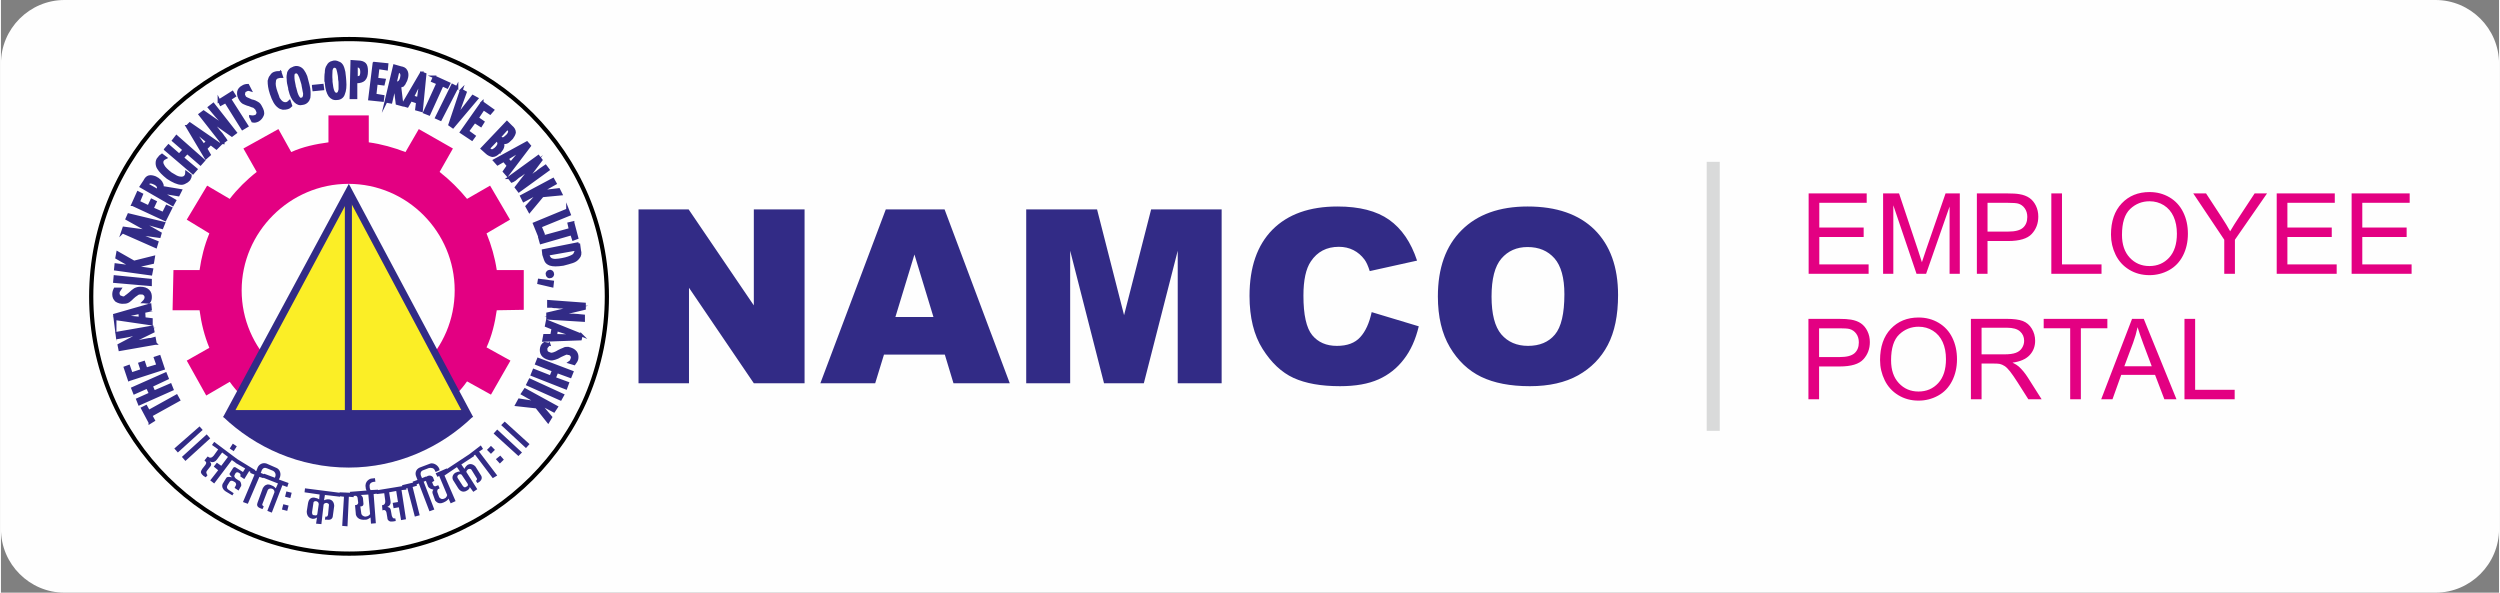 <?xml version="1.0" encoding="UTF-8"?>
<!DOCTYPE svg PUBLIC "-//W3C//DTD SVG 1.0//EN" "http://www.w3.org/TR/2001/REC-SVG-20010904/DTD/svg10.dtd">
<!-- Creator: CorelDRAW 2020 (64-Bit) -->
<svg xmlns="http://www.w3.org/2000/svg" xml:space="preserve" width="1392px" height="330px" version="1.0" style="shape-rendering:geometricPrecision; text-rendering:geometricPrecision; image-rendering:optimizeQuality; fill-rule:evenodd; clip-rule:evenodd"
viewBox="0 0 1407.84 334.01"
 xmlns:xlink="http://www.w3.org/1999/xlink"
 xmlns:xodm="http://www.corel.com/coreldraw/odm/2003">
 <rect x="0" y="0" width="1407.84" height="334.01" fill="#808080" stroke="none"/>
 <defs>
  <style type="text/css">
   <![CDATA[
    .str1 {stroke:#322B86;stroke-width:1.61;stroke-miterlimit:22.926}
    .str0 {stroke:black;stroke-width:4.75;stroke-linecap:round;stroke-linejoin:round;stroke-miterlimit:22.926}
    .fil2 {fill:none;fill-rule:nonzero}
    .fil0 {fill:#FEFEFE}
    .fil8 {fill:#D9DADA}
    .fil5 {fill:#322B86}
    .fil4 {fill:#E30082}
    .fil6 {fill:#FBEE26}
    .fil3 {fill:#FEFEFE}
    .fil7 {fill:#322B86;fill-rule:nonzero}
    .fil9 {fill:#E30082;fill-rule:nonzero}
    .fil1 {fill:#FEFEFE;fill-rule:nonzero}
   ]]>
  </style>
 </defs>
 <g id="Layer_x0020_1">
  <path class="fil0" d="M35.83 0l1336.18 0c19.71,0 35.83,16.13 35.83,35.83l0 262.35c0,19.7 -16.12,35.83 -35.83,35.83l-1336.18 0c-19.7,0 -35.83,-16.13 -35.83,-35.83l0 -262.35c0,-19.7 16.13,-35.83 35.83,-35.83z"/>
  <g id="_1732256312656">
   <g>
    <path class="fil1" d="M196.3 20.46l0 5.48 -7.25 0.25 -7.22 0.49 -7.25 1 -6.73 1.25 -7 1.49 -6.72 1.99 -6.5 2.24 -6.48 2.49 -6.25 2.74 -5.98 3.23 -6.01 3.24 -5.72 3.73 -5.51 3.99 -5.48 4.23 -4.98 4.23 -5.01 4.73 -4.73 4.98 -4.26 4.98 -4.23 5.48 -3.99 5.48 -3.76 5.72 -3.24 5.98 -3.23 5.98 -2.74 6.22 -2.52 6.47 -2.24 6.48 -1.99 6.72 -1.5 7 -1.24 6.72 -1 7.22 -0.5 7.22 -0.24 7.22 -5.51 0 0.25 -7.47 0.49 -7.47 1.03 -7.46 1.25 -7.22 1.74 -6.98 1.99 -6.97 2.24 -7 2.49 -6.47 3.02 -6.48 3.23 -6.47 3.49 -5.97 3.98 -5.98 4.02 -5.73 4.48 -5.72 4.48 -5.23 5.01 -4.98 4.98 -4.98 5.26 -4.48 5.72 -4.48 5.73 -3.99 6.01 -3.98 5.97 -3.48 6.51 -3.24 6.47 -2.99 6.51 -2.49 7 -2.24 6.97 -1.99 7 -1.74 7.22 -1.25 7.5 -0.99 7.47 -0.5 7.5 -0.25 0 0zm-147.01 146.67l5.51 0 0.25 7.22 0.49 7.22 1 6.97 1.24 6.97 1.5 6.72 1.99 6.73 2.24 6.72 2.52 6.22 2.74 6.23 3.23 6.22 3.24 5.98 3.77 5.47 3.98 5.73 4.23 5.23 4.26 5.26 4.74 4.73 5.01 4.73 4.98 4.48 5.47 4.24 5.51 3.73 5.73 3.73 6 3.49 5.98 2.99 6.26 2.98 6.47 2.49 6.5 2.24 6.73 1.75 7 1.74 6.72 1.24 7.25 0.75 7.22 0.75 7.25 0 0 5.47 -7.5 0 -7.47 -0.74 -7.5 -0.75 -7.22 -1.49 -7 -1.5 -6.97 -1.99 -7 -2.24 -6.51 -2.74 -6.47 -2.99 -6.5 -3.23 -5.98 -3.49 -6.01 -3.73 -5.72 -4.23 -5.73 -4.24 -5.26 -4.48 -4.98 -4.98 -5.01 -4.98 -4.48 -5.47 -4.48 -5.48 -4.02 -5.76 -3.98 -5.97 -3.49 -6.23 -3.23 -6.22 -3.02 -6.48 -2.49 -6.72 -2.24 -6.72 -1.99 -6.97 -1.74 -7.22 -1.25 -7.22 -1.02 -7.22 -0.5 -7.47 -0.25 -7.47zm147.01 146.42l0 -5.48 7.25 0 7.22 -0.74 7 -0.75 6.97 -1.25 6.76 -1.74 6.72 -1.74 6.75 -2.24 6.23 -2.49 6.25 -2.99 6.23 -2.99 6 -3.48 5.48 -3.73 5.76 -3.74 5.23 -4.23 5.23 -4.48 4.76 -4.73 4.73 -4.73 4.51 -5.26 4.23 -5.23 3.74 -5.73 3.76 -5.48 3.49 -5.97 2.98 -6.23 2.99 -6.22 2.49 -6.23 2.27 -6.72 1.74 -6.72 1.75 -6.72 1.24 -6.97 0.75 -6.97 0.75 -7.22 0 -7.22 5.5 0 0 7.47 -0.74 7.46 -0.78 7.22 -1.49 7.22 -1.5 7.22 -1.99 6.98 -2.24 6.72 -2.74 6.72 -3.02 6.47 -3.23 6.23 -3.49 6.22 -3.73 5.98 -4.02 5.75 -4.48 5.48 -4.48 5.48 -5.01 4.98 -4.98 4.98 -5.51 4.48 -5.47 4.23 -5.76 4.24 -5.98 3.73 -6.22 3.49 -6.26 3.23 -6.5 2.99 -6.72 2.74 -6.76 2.24 -6.97 1.99 -7.25 1.49 -7.22 1.5 -7.25 0.74 -7.47 0.75 -7.5 0zm146.76 -146.42l-5.51 0 0 -7.22 -0.74 -7.22 -0.75 -7.22 -1.24 -6.72 -1.75 -7 -1.74 -6.73 -2.27 -6.47 -2.49 -6.47 -2.99 -6.23 -2.98 -5.97 -3.49 -5.98 -3.76 -5.72 -3.74 -5.48 -4.23 -5.48 -4.51 -4.98 -4.73 -4.98 -4.76 -4.73 -5.23 -4.23 -5.23 -4.24 -5.76 -3.98 -5.48 -3.73 -6 -3.24 -6.23 -3.23 -6.25 -2.74 -6.23 -2.49 -6.75 -2.24 -6.72 -1.99 -6.76 -1.5 -6.97 -1.24 -7 -1 -7.22 -0.49 -7.25 -0.25 0 -5.48 7.5 0.25 7.47 0.5 7.25 0.99 7.22 1.25 7.25 1.74 6.97 1.99 6.75 2.24 6.73 2.49 6.5 2.99 6.26 3.23 6.22 3.49 5.98 3.98 5.75 3.98 5.48 4.48 5.51 4.49 4.98 4.98 5.01 4.98 4.48 5.22 4.48 5.73 4.02 5.73 3.73 5.97 3.49 5.98 3.23 6.47 3.02 6.47 2.74 6.48 2.24 7 1.99 6.97 1.49 6.97 1.5 7.22 0.78 7.47 0.74 7.47 0 7.47 0 0z"/>
    <path class="fil2 str0" d="M196.3 23.2c79.6,0 143.99,64.48 143.99,143.93 0,79.42 -64.39,143.68 -143.99,143.68 -79.6,0 -144.24,-64.26 -144.24,-143.68 0,-79.45 64.64,-143.93 144.24,-143.93z"/>
    <path id="_1" class="fil3" d="M196.3 23.2c79.6,0 143.99,64.48 143.99,143.93 0,79.42 -64.39,143.68 -143.99,143.68 -79.6,0 -144.24,-64.26 -144.24,-143.68 0,-79.45 64.64,-143.93 144.24,-143.93z"/>
    <path class="fil4" d="M195.8 103.61c33.21,0 59.91,27.17 59.91,60.03 0,33.12 -26.7,59.75 -59.91,59.75 -32.95,0 -60.15,-26.63 -60.15,-59.75 0,-32.86 27.2,-60.03 60.15,-60.03zm59.41 139.7l-19.48 11.2 -7.75 -12.69c-6.22,2.49 -13.47,4.48 -20.69,5.47l0 14.97 -22.72 0 0 -14.97c-7.25,-0.99 -14.47,-2.98 -20.98,-5.47l-7.47 12.97 -19.48 -11.48 7.25 -12.7c-5.5,-4.48 -10.73,-9.46 -14.96,-15.43l-13.23 7.72 -10.99 -19.67 12.73 -7.22c-2.77,-6.72 -4.51,-13.7 -5.51,-21.16l-15.21 0 0.49 -22.66 14.72 0c1,-6.97 2.74,-13.94 5.51,-20.66l-12.73 -7.75 11.49 -19.17 12.73 7.47c4.23,-5.48 9.46,-10.71 15.21,-15.19l-7.5 -13.2 19.73 -10.95 7.22 12.95c6.51,-2.99 13.73,-4.49 20.98,-5.48l0 -15.19 22.72 0 0 15.19c7.22,0.99 14.22,2.99 20.69,5.48l7.5 -12.95 19.23 10.95 -7.5 13.2c5.73,4.48 10.99,9.71 15.47,15.19l12.98 -7.47 11.23 19.17 -13.23 7.75c2.74,6.72 4.73,13.69 5.76,20.66l15.22 0 0 22.41 -15.22 0.25c-1.03,7.22 -2.77,14.44 -5.76,20.91l13.48 7.47 -10.98 19.17 -13.48 -7.47c-4.23,5.97 -9.49,11.2 -15.47,15.43l8 12.95 0 0z"/>
    <path class="fil5" d="M266.16 235.1l-141 0 70.89 -131.49 70.11 131.49z"/>
    <path class="fil6" d="M132.16 231.11l63.89 -119.03 63.39 119.03 -127.28 0z"/>
    <path class="fil5" d="M193.81 110.09l3.98 0 0 127.25 -3.98 0 0 -127.25z"/>
    <path class="fil5" d="M265.92 234.85c-17.96,17.42 -42.92,28.66 -69.87,28.66 -27.7,0 -52.65,-11.24 -70.89,-28.66l140.76 0z"/>
    <path class="fil5" d="M293.64 255.01l-13.97 -12.94 -2.02 2.24 13.97 12.69 2.02 -1.99zm4.24 -4.73l-13.98 -12.69 -1.99 1.99 13.97 12.94 2 -2.24zm-14.48 8.75l-1.99 -2.27 -2.49 1.99 2.24 2.49 2.24 -2.21zm-5.01 -5.51l-2.24 -2.24 -2.24 2.24 2.24 2.24 2.24 -2.24zm-15.46 18.95c0.5,0.75 0.25,1.49 -0.5,1.74 -1,0.75 -1.49,0.5 -2.24,-0.5l-2.74 -4.23c-0.5,-0.74 -0.25,-1.49 0.5,-1.99 0.75,-0.5 1.74,-0.25 1.99,0.5l2.99 4.48zm-55.89 6.22l0.99 10.96c-0.25,0.5 -0.75,1.24 -2.49,1.49 -1.49,0 -2.49,-0.99 -2.49,-1.99l-0.53 -3.73c1.28,0 1.78,-0.5 1.78,-1.5l-0.25 -2.73c0,-1.5 -1.28,-2.24 -1.28,-2.24l4.27 -0.25 0 -0.01zm-28.7 10.71c0,1 -0.74,1.24 -1.52,1 -1.25,0 -1.49,-0.5 -1.49,-1.75l0.74 -4.98c0,-0.99 0.5,-1.24 1.53,-1.24 0.99,0.25 1.49,0.75 1.49,1.74l-0.75 5.23zm12.73 -9.46l0 -0.25 2.24 0.25 -0.99 16.43 2.98 0.25 0.75 -16.68 2.74 0.25 0 -0.75 0.75 0c0.99,-0.25 1.49,0.75 1.49,1.5l0.25 1.99c0.25,0.99 -0.5,1.74 -1.5,1.74l-0.24 0 0.49 5.48c0.25,0.74 1.25,3.23 5.51,2.74 1.25,0 2.24,-1 2.74,-1.25l0.25 3.48 2.74 -0.24 -1.25 -16.43 1.74 -0.25 0 0.25 4.24 -0.5 0.53 3.98c0.25,1.49 -0.25,2.49 -1.28,2.74l-0.5 0 0.25 2.99 0.78 -0.25c0.5,0 1.24,0.25 1.49,1.49l0.5 2.99c0,0.74 0.25,1.24 1,1.74 0.74,0.5 1.49,0.25 2.24,0.25l1.49 -0.25 -0.25 -1.49 -0.99 0c-0.75,-0.5 -0.75,-1 -1,-1.5l-0.5 -2.74c-0.25,-2.24 -1.74,-1.99 -1.99,-2.24 0.5,-0.25 2.24,-0.99 1.74,-3.48l-0.74 -4.73 3.98 -0.75 0.99 6.23 -2.98 0.49 0.5 2.99 2.98 -0.5 1.25 7.22 2.77 -0.5 -2.52 -16.43 2.74 -0.25 0 -0.74 0.52 -0.25 4.24 16.18 2.74 -0.75 -3.99 -15.93 2.49 -0.75 -0.25 -0.74 1.25 -0.5 6 15.68 2.74 -0.99 -6.01 -15.69 1.25 -0.49 1.24 3.23c0.78,1.25 2.03,1.5 3.02,1.74 -0.74,1 -0.74,1.5 -0.25,2.74l1.25 3.49c0.25,0 1.49,2.49 4.73,0.99 2.74,-1.24 2.74,-2.24 2.74,-2.24l1.24 2.74 2.77 -1.24 -6.25 -14.44 7 -4.73 1.74 2.49c-0.99,0 -1.74,0.24 -2.74,0.74 -2.02,1.5 -1.74,3.49 -0.74,4.73l2.49 3.99c0.49,0.74 2.24,2.98 4.97,1.24 0.75,-0.5 1.5,-1 1.5,-1.99l2.02 2.74 2.24 -1.5 -6.01 -9.46c-0.49,-0.49 0.25,-1.24 0.75,-1.74 0.5,-0.25 1.5,-0.5 1.99,0.25l2.77 4.48c0.5,0.5 0.5,1.25 -0.25,1.74l0.75 1.25 1 -0.5c2.48,-1.74 1.24,-3.73 0.99,-3.98l-2.99 -4.76c0,0 -2.02,-2.46 -4.51,-0.97 -1.24,0.97 -1.74,2.24 -1.74,2.24l-1.74 -2.49 7.25 -4.76 -0.28 -0.25 0.78 -0.49 9.96 13.22 2.52 -1.49 -10.24 -13.48 2.24 -1.49 -1.25 -1.99 -6.5 4.98 -12.48 8.24 -0.25 -0.24 -6.22 2.73 0.99 2 1 -0.5 4.48 10.7c0,0.25 -0.25,1.5 -1.49,1.99 -1.5,0.75 -2.49,0 -2.99,-0.74l-1 -2.74c-0.25,-0.75 0,-1.25 0.25,-1.74 0.25,0 0.5,-0.25 1,-0.5l-0.75 -1.74 -0.75 0.24c-0.49,0.25 -0.99,0.5 -1.49,0.25 -0.5,-0.25 -0.5,-0.49 -0.75,-0.99l-0.49 -1.25 1.24 -0.74 -0.75 -2c0,0 -0.99,-1.49 -3.01,-0.74 -0.25,0.25 -0.5,0.25 -0.75,0.5l0 -0.25 -2.49 0.99c0,-0.5 -0.5,-1.24 -0.5,-1.24 -0.74,-2.24 0.5,-2.99 1.25,-3.24l3.23 -1.24c1.28,-0.25 2.77,0 3.27,1.24l0.5 1 2.24 -1 -0.25 -0.99c-1,-2.24 -3.49,-3.24 -4.98,-2.77l-6.01 2.27c-2.24,0.99 -2.73,3.23 -1.99,4.98l0.75 1.99 -2.74 1 0.25 0.49 -6.26 1.5 0.25 0.49 -13.72 2.24 0 -0.24 -4.23 0.24c-0.25,-0.49 -0.5,-0.99 -0.5,-1.74 -0.5,-2.74 2.24,-2.98 3.23,-2.98l-0.25 -2 -2.24 0.25c-0.24,0 -3.73,1.25 -2.98,4.98 0,0.75 0.25,1.25 0.49,1.75l-9.49 0.74 0.25 0.5 -5.97 -0.25 0 0.25 -19.48 -2.49 -0.25 2.24 8.49 1.24 -0.25 2.74c-0.74,-0.49 -1.49,-0.74 -2.77,-0.99 -2.49,-0.25 -3.23,1.74 -3.48,2.98l-0.75 4.74c0,0.74 0,3.73 3.24,4.23 0.75,0 1.49,0 2.52,-0.75l-0.5 3.49 2.99 0.25 1.24 -10.96c0.25,-0.75 1,-0.99 1.74,-0.99 0.75,0.24 1.5,0.49 1.25,1.49l-0.5 5.23c-0.25,0.75 -0.5,1.24 -1.49,0.99l-0.25 1.75 1.24 0c2.99,0.49 3.24,-1.75 3.24,-2.24l0.75 -5.48c0,-0.25 0,-3.24 -2.74,-3.74 -1.74,-0.24 -2.74,0.5 -2.99,0.5l0.5 -2.98 8.5 0.99 0 0zm-29.72 7.97l0.75 -2.99 -2.99 -0.75 -0.75 2.99 2.99 0.75zm1.74 -7.22l0.75 -2.99 -2.99 -0.75 -0.74 2.99 2.98 0.75zm-14.96 -13.45l-1.75 -0.74c0.25,-0.25 0.5,-1.25 0.5,-1.25 1,-2.27 2.49,-1.49 3.24,-1.24l3.02 1.24c1.24,0.5 1.99,1.99 1.49,3.24l-0.25 0.74 1.99 0.75 -8 -2.99 -0.24 0.25 0 0zm-16.96 -12.97l1.74 -2.74 -2.24 -1.5 -1.74 2.74 2.24 1.5zm1.24 6.72l0 0 5.23 3.02 -1.25 1.99 -3.98 -2.49c-0.5,-0.53 -1.49,-0.25 -1.74,0.5l-1.74 2.73c-0.5,0.75 0.49,1.25 1.24,2.24 -1.49,-0.24 -2.74,-0.49 -3.27,0.5l-1.99 3.24c0,0 -0.49,0.99 0,2.24 0.5,1.24 1.74,1.99 1.74,1.99l3.77 2.24 0.75 -1.24 -2.24 -1.5c-1.25,-0.74 -2.03,-1.49 -1.25,-2.98l1.25 -2c0.49,-0.74 1.49,-0.74 2.49,0 1.24,0.5 1.24,1.75 0.99,2l-0.75 1.49 2.25 1.49 1.24 -2.24c0.25,0 0.5,-0.99 0,-2.24 -0.25,-0.75 -1,-1.24 -1.24,-1.24l-1.5 -1c-0.5,-0.5 -1.24,-1.24 -0.75,-1.99l0.5 -1c0.5,-0.74 1.25,-0.74 1.99,-0.24 1,0.49 1,1.24 0.75,1.74l0 0.25 2.24 1.49 2.74 -4.48 0.78 0.5 -0.25 0.49 2.49 1 -6.51 15.44 2.74 0.99 6.51 -15.18 2.24 0.74 0 -0.25 8.24 3.24 -1.24 2.74c0,0 -1,-1.25 -1.99,-1.5 -1.03,-0.49 -2.27,-0.99 -3.27,-0.49 -1.49,0.49 -1.74,1.74 -1.99,1.74l-2.99 8.21c-0.5,1.25 -0.5,2.49 1.49,3.24l1.25 0.5 0.75 -1.5c0,0 -1.25,-0.49 -0.75,-1.49l2.99 -7.72c0.25,-0.49 0.99,-1.24 2.52,-0.74 1.24,0.49 1.24,1.49 1.24,1.99l-4.01 10.45 2.52 1 5.97 -15.44 2.74 1 0.75 -2.24 -5.48 -1.99 0.5 -1c1,-2.24 0,-4.73 -1.74,-5.48l-5.76 -2.52c-2.24,-0.71 -4.23,0.53 -4.98,2.27l-0.75 2 -0.74 -0.25 0.24 -0.25 -10.23 -6.26 -12.98 -9.71 -1.25 1.75 3.49 2.49 -2.49 3.48c-1,1.28 -2.24,1.53 -2.99,0.75l-0.49 -0.22 -1.78 2.21 0.53 0.53c0.5,0.22 0.75,0.96 0,1.99l-1.77 2.24c-0.5,0.75 -0.75,1.24 -0.75,1.99 0.25,1 1,1.49 1.49,1.99l1.28 0.75 1 -1.25c0,0 -0.5,-0.24 -0.5,-0.74 -0.5,-0.75 0,-1.25 0,-1.5l1.99 -2.52c1.24,-1.46 0,-2.45 -0.25,-2.95 0.75,0.5 2.49,0.96 3.98,-1l2.99 -4.01 3.27 2.49 -3.77 5.01 -2.49 -1.75 -1.74 2.21 2.49 2.03 -4.48 5.72 2.24 1.75 9.99 -13.23 0.25 0.25 1.49 1.03 0.5 0.46 0 0.01zm-32.71 -5.98l13.98 -12.7 -1.75 -1.99 -14.22 12.45 1.99 2.24zm4.27 4.76l13.97 -12.72 -1.99 -2.24 -13.97 12.69 1.99 2.28 0 -0.01z"/>
    <path class="fil7" d="M303.1 227.13l6.76 7.97 -1.5 2.49 -6.5 -8.22 -11.23 -1.24 1.49 -2.74 10.98 1.74 -9.21 -5.23 1.5 -2.24 17.7 9.71 -1.49 2.24 -8.5 -4.48 0 0zm12.23 -2.24l-18.45 -8.22 1.25 -2.49 18.45 8.47 -1.25 2.24zm6.51 -15.19l-1 2.49 -7.5 -2.74 -1.49 3.74 7.5 2.74 -1 2.73 -18.98 -7.47 1 -2.48 9.49 3.73 1.49 -3.73 -9.49 -3.74 0.99 -2.49 18.99 7.22zm-12.98 -15.68c-0.75,0.74 -1.49,1.49 -1.74,2.24 0,0.99 0,1.49 0.5,2.24 0.49,0.5 1.24,0.74 1.99,0.99 0.74,0.25 1.49,0 2.24,-0.25 0.75,-0.24 1.74,-0.74 2.49,-1.24 0.99,-0.5 1.99,-0.99 2.77,-1.24 0.74,-0.5 1.49,-0.5 2.49,-0.5 1.99,0.5 3.23,0.99 4.23,2.24 0.75,0.99 1,2.24 0.75,3.73 -0.25,1 -0.75,1.74 -1.5,2.74l-2.49 -0.75c0.75,-0.49 1,-1.24 1.25,-1.99 0.25,-0.74 0.25,-1.24 -0.25,-1.99 -0.25,-0.5 -1,-1 -1.74,-1 -0.75,-0.24 -1.25,-0.24 -1.75,0 -0.77,0.25 -1.52,0.75 -2.77,1.25 -1.24,0.75 -2.24,1.24 -3.23,1.49 -1,0.25 -1.74,0.5 -2.74,0.25 -1.99,-0.5 -3.48,-1.24 -4.23,-2.49 -0.75,-1.24 -0.75,-2.49 -0.5,-3.73 0.25,-1.25 1,-1.99 1.74,-2.49l2.49 0.5zm3.74 -4.98l10.23 0.25 0.25 -0.25 -9.99 -3.24 -0.49 3.24zm14.47 -0.25l-0.5 2.24 -20.7 0.75 0.5 -2.74 3.98 0 0.75 -3.98 -3.73 -1.5 0.5 -2.49 19.2 7.72 0 0zm-18.46 -18.92l20.2 1.49 0 2.49 -15.72 3.74 2.99 0 3.02 0 3.48 0c1.25,0 2.99,0.24 5.73,0.49l0 2.49 -20.2 -1.24 0 -2.49 15.97 -3.74 -4.23 0 -3.27 0c-1.25,0 -2.49,0 -3.74,-0.24 -0.99,0 -1.74,0 -2.24,-0.25l-1.99 0 0 -2.74zm2.24 -10.96l-0.25 2.25 -7.5 -1.75 0.25 -1.49 7.5 0.99zm-1.74 -5.97c0.5,-0.25 0.75,0 1.24,0.25 0.25,0.25 0.5,0.5 0.5,0.99 0.25,0.5 0,0.75 -0.25,1.25 -0.25,0.25 -0.49,0.5 -0.99,0.5 -0.5,0.25 -1,0 -1.25,-0.25 -0.25,-0.25 -0.49,-0.5 -0.49,-1 -0.25,-0.5 0,-0.99 0.24,-1.24 0.25,-0.25 0.5,-0.5 1,-0.5zm14.72 -12.45l-15.47 2.74c0,1.24 0.5,1.99 1.25,2.74 0.74,0.49 1.74,0.74 2.74,0.74 1.24,0 2.49,-0.25 3.98,-0.49 2.77,-0.5 4.51,-1.25 5.51,-1.75 0.99,-0.49 1.49,-0.99 1.74,-1.74 0.5,-0.75 0.5,-1.49 0.25,-2.24l0 0zm1.74 -3.24l0.5 3.74c0.5,1.74 0.25,3.23 -0.75,4.23 -0.74,1 -1.74,1.74 -3.23,2.24 -0.75,0.25 -1.5,0.5 -2.49,0.75 -1,0.25 -1.74,0.5 -2.77,0.74 -3.24,0.5 -5.73,0.5 -7.22,0 -1.25,-0.49 -1.99,-0.99 -2.49,-1.99 -0.5,-0.99 -0.75,-2.24 -1.24,-3.48l-0.25 -2.24 19.94 -3.98 0 -0.01zm-3.23 -11.73l2.24 8.5 -2 0.75 -0.99 -2.99 -17.21 4.98 -0.78 -2.74 17.24 -4.73 -0.74 -3.24 2.24 -0.53 0 0zm-2.99 -7.22l0.99 2.52 -16.46 6.72 1.74 4.24 -2.27 0.99 -2.74 -6.72 18.74 -7.75zm-15.47 -10.21l10.46 -1.24 1.24 2.49 -10.45 0.99 -7.25 8.72 -1.5 -2.74 7.5 -8.22 -9.24 4.98 -1.25 -2.49 17.71 -9.46 1.25 2.24 -8.47 4.73 0 0zm-17.49 -7.96l16.46 -11.95 1.53 1.99 -9.74 12.95 0.25 0c0.74,-0.75 1.49,-1.25 2.24,-2 0.75,-0.49 1.49,-1.24 2.24,-1.99 1,-0.74 1.74,-1.49 2.74,-1.99 0.74,-0.75 2.52,-1.99 4.76,-3.48l1.49 1.99 -16.46 11.95 -1.53 -1.99 9.99 -12.95c-1.49,1.24 -2.49,1.99 -3.23,2.74 -0.75,0.5 -1.74,1.24 -2.49,1.99 -1,0.75 -1.99,1.49 -3.27,2.24 -0.5,0.5 -1.24,1 -1.74,1.49 -0.5,0.25 -1,0.75 -1.74,1l-1.5 -1.99zm1 -8.22l6.75 -7.97 -8.99 5.48 2.24 2.49zm8.99 -11.45l1.5 1.74 -12.48 16.43 -1.75 -1.99 2.24 -3.23 -2.49 -2.99 -3.48 1.99 -1.77 -1.99 18.23 -9.96 0 0zm-16.96 -1.74l-4.76 4.98c0.75,0.74 1.49,1.24 1.99,1.24 0.75,0 1.25,-0.5 2.02,-0.99l0.75 -0.75c1.5,-1.74 1.5,-2.99 0.25,-4.23l-0.25 -0.25zm5.98 -6.48l-4.48 4.98c0.74,0.75 1.49,1 2.24,1 0.49,-0.25 1.24,-0.75 2.24,-1.74 0.74,-0.75 0.99,-1.5 1.24,-1.99 0,-0.75 -0.25,-1.25 -0.75,-1.75l-0.49 -0.49 0 -0.01zm-0.25 -3.23l2.24 2.24c1.49,1.24 1.99,2.24 1.99,3.48 -0.25,1 -0.75,2 -1.49,2.99l-0.75 0.75c-0.75,0.74 -1.49,1.49 -2.24,1.74 -0.75,0.25 -1.74,0.25 -2.49,-0.25 0.99,1.74 0.5,3.49 -1,5.23 -0.25,0.25 -0.49,0.25 -0.49,0.5 -0.25,0 -0.25,0.25 -0.5,0.25 -1.25,1.24 -2.27,1.74 -3.52,1.74 -0.99,-0.25 -2.24,-0.75 -3.23,-1.74l-2.49 -2.24 13.97 -14.69 0 0zm-13.97 -11.21l5.97 4.24 -1.49 1.74 -3.74 -2.49 -3.48 5.23 3.23 2.24 -1.24 1.99 -3.49 -2.24 -4.01 5.48 3.77 2.74 -1.28 1.74 -5.98 -3.98 11.74 -16.68 0 -0.01zm-11.74 -6.97l2.24 1.25 -5.23 14.44 9.47 -12.2 2.27 1.24 -13.48 15.94 -1.77 -1.25 6.5 -19.42 0 0zm-2.49 -1.49l-9.24 17.93 -2.24 -1 8.99 -18.18 2.49 1.25zm-12.73 -5.98l8.22 3.74 -1 1.99 -2.73 -1.24 -7.47 16.43 -2.52 -1 7.5 -16.43 -2.99 -1.25 1 -2.24 -0.01 0zm-8.99 12.2l1.49 -10.45 -4.73 9.46 3.24 0.99 0 0zm1.74 -14.44l2 0.75 -2 20.42 -2.73 -0.75 0.49 -3.98 -3.73 -1.25 -1.99 3.49 -2.52 -0.75 10.49 -17.93 -0.01 0zm-14.72 5.48c1.75,0.5 2.99,-0.5 3.49,-2.74 0.25,-0.99 0.25,-1.74 0,-2.49 -0.25,-0.49 -0.75,-0.99 -1.49,-1.24l-0.5 0 -1.5 6.47 0 0zm-5.22 10.46l4.73 -19.92 3.48 1c1.49,0.25 2.49,0.74 2.99,1.74 0.5,0.75 0.78,1.99 0.5,3.48 -0.22,1 -0.5,2 -1,2.74 -0.25,0.75 -0.75,1.5 -1.24,1.99 -0.75,0.25 -1.25,0.5 -1.75,0.5l1.25 10.46 -2.74 -0.75 -1.24 -10.45 -2.25 9.7 -2.73 -0.49 0 0zm-6.76 -21.41l7.25 0.74 -0.24 2.49 -4.77 -0.74 -0.74 6.47 4.26 0.5 -0.53 2.24 -3.98 -0.5 -0.75 6.72 4.51 0.75 -0.28 2.24 -7.22 -0.75 2.49 -20.16zm-9.99 8.21c0.75,0 1.5,-0.25 2.24,-0.49 0.5,-0.5 0.78,-1.5 0.78,-2.74 0,-1.25 -0.28,-2.24 -0.78,-2.74 -0.49,-0.5 -1.24,-0.75 -2.24,-0.75l0 6.73 0 -0.01zm-2.98 11.21l0.49 -20.42 3.49 0.25c1.74,0 3.02,0.5 3.76,1.24 0.75,0.75 1,2.24 1,3.99 0,2.24 -0.5,3.73 -1.49,4.73 -0.75,0.74 -2.28,1.24 -3.77,1.24l-0.75 0 0 8.96 -2.73 0 0 0.01zm-11.24 -8.97c0.5,4.73 1.25,6.97 2.99,6.97l0.25 0c0.5,0 0.99,-0.49 1.27,-0.99 0.25,-0.75 0.5,-1.25 0.5,-1.99l0 -2.49c0,-1 0,-1.99 -0.25,-2.99 0,-1.49 -0.25,-2.74 -0.53,-3.98 -0.21,-1 -0.49,-1.99 -0.74,-2.49 -0.5,-0.5 -1,-0.75 -1.5,-0.75l-0.25 0c-0.74,0 -1.49,0.75 -1.74,2.24 0,1.5 -0.25,3.24 0,5.48l0 1 0 -0.01zm-2.74 0.75c0,-0.5 0,-0.99 -0.25,-1.24 0,-1.75 0,-3.49 0.25,-4.73 0,-1.5 0.25,-2.74 1,-3.74 0.5,-0.99 1.24,-1.74 2.49,-1.99 1.24,-0.5 2.24,-0.25 3.27,0.25 0.99,0.25 1.74,0.99 2.24,1.99 0.49,1 0.74,2.24 0.99,3.24 0.25,2.24 0.5,3.98 0.5,4.98 0.25,2.98 0,5.47 -0.75,7.22 -0.49,1.74 -1.99,2.73 -3.76,2.73 -1.74,0.25 -2.99,-0.49 -3.99,-1.74 -0.99,-1.49 -1.74,-3.73 -1.99,-6.97zm-7.25 1.74l5.01 -0.5 0.25 2 -5.01 0.49 -0.25 -1.99zm-10.45 1c0.99,4.48 2.24,6.72 3.98,6.47l0 -0.25c0.75,-0.25 1,-0.49 1.24,-1.24 0.25,-0.5 0.25,-1.25 0.25,-1.99 -0.25,-0.75 -0.25,-1.5 -0.49,-2.49 -0.25,-0.75 -0.25,-1.74 -0.5,-2.74 -0.5,-1.49 -0.75,-2.74 -1.25,-3.98 -0.5,-1 -0.74,-1.75 -1.24,-2.24 -0.5,-0.5 -1,-0.75 -1.5,-0.5l-0.25 0c-1.02,0.25 -1.27,0.99 -1.27,2.49 0,1.49 0.25,3.23 0.78,5.48 0,0.24 0,0.49 0.25,0.99l0 0zm-2.77 1.24c0,-0.74 -0.25,-1.24 -0.25,-1.49 -0.5,-1.74 -0.75,-3.24 -0.75,-4.73 -0.25,-1.25 0,-2.49 0.25,-3.73 0.5,-1 1.24,-2 2.24,-2.25 1.28,-0.74 2.27,-0.74 3.27,-0.49 0.99,0.25 1.99,0.99 2.49,1.74 0.74,1 1.24,1.99 1.74,3.23 0.5,2 0.99,3.74 1.24,4.74 0.75,2.73 0.75,5.22 0.5,7.22 -0.5,1.74 -1.74,2.98 -3.48,3.23 -1.75,0.5 -2.99,0 -4.24,-1.24 -1.27,-1.25 -2.27,-3.24 -3.02,-6.23l0.01 0zm-5.48 -9.95l0.75 2.23c-0.75,0 -1.25,0 -2,0.25 -1.24,0.25 -1.99,1.25 -1.99,2.74 -0.25,1.25 0,3.24 1,5.98 0.5,1.49 0.99,2.49 1.24,3.48 0.5,0.75 1.25,1.75 1.99,2.24 0.75,0.5 1.75,0.75 2.74,0.5 0.75,-0.25 1.25,-0.75 1.5,-0.99l0.74 2.24c-0.49,0.49 -0.99,0.99 -1.99,1.24 -0.74,0.25 -1.49,0.25 -2.49,0.25 -0.99,-0.25 -1.74,-0.5 -2.24,-1 -1.74,-1.24 -2.99,-3.48 -4.26,-7.22 -1,-2.98 -1.25,-5.22 -1.25,-7.22 0.25,-0.99 0.5,-1.99 1.25,-2.73 0.53,-1 1.27,-1.5 2.27,-1.75 0.75,-0.25 1.74,-0.25 2.74,-0.25l0 0.01zm-16.71 24.89c1.24,0.25 2.24,0 2.99,-0.25 0.49,-0.25 0.99,-0.99 1.24,-1.74 0,-0.5 -0.25,-1.25 -0.75,-2.24 -0.25,-0.5 -0.99,-1 -1.49,-1.49 -0.75,-0.25 -1.74,-0.5 -2.74,-1 -1.28,-0.25 -2.02,-0.75 -2.77,-1 -0.75,-0.24 -1.49,-0.99 -1.99,-1.74 -1,-1.49 -1.49,-2.98 -1.24,-4.48 0.24,-1.24 0.99,-2.24 2.48,-2.99 0.75,-0.49 1.75,-0.74 2.74,-0.74l1.28 2.49c-0.78,-0.25 -1.53,-0.25 -2.27,0.24 -0.75,0.25 -1.25,0.75 -1.25,1.5 -0.25,0.5 -0.25,1.24 0.25,1.99 0.25,0.75 0.75,1 1.25,1.24 0.74,0.25 1.52,0.75 2.77,1.25 1.49,0.25 2.49,0.75 3.23,1.24 1,0.5 1.49,1.25 1.99,2.24 1,1.75 1.5,3.24 1,4.49 -0.5,1.24 -1.25,2.24 -2.49,2.98 -1,0.5 -1.99,0.75 -2.99,0.5l-1.24 -2.49zm-17.74 -8.96l7.5 -4.73 1.24 1.99 -2.73 1.74 9.7 15.19 -2.49 1.49 -9.49 -15.18 -2.73 1.49 -1 -1.99 0 0zm1.74 23.65l-12.48 -15.93 2.03 -1.5 13.22 9.21 0 -0.24c-0.78,-0.75 -1.52,-1.5 -2.02,-2 -0.75,-0.74 -1.25,-1.49 -1.99,-2.49 -0.75,-0.74 -1.5,-1.74 -2.24,-2.48 -0.75,-0.75 -2,-2.49 -3.74,-4.49l2.24 -1.74 12.48 15.94 -1.99 1.49 -13.47 -9.46 0 0.25c1.24,1.24 2.23,2.24 2.98,2.98 0.5,0.75 1.25,1.5 1.99,2.49 0.75,1 1.5,1.99 2.49,2.99 0.5,0.75 1,1.25 1.25,1.74 0.49,0.5 0.74,1 1.24,1.74l-1.99 1.5 0 0zm-8.21 -0.75l-8 -6.47 -0.25 0 6.01 8.71 2.24 -2.24zm-11.49 -8.46l1.5 -1.49 16.96 11.7 -1.99 1.99 -3.24 -2.49 -2.74 2.74 1.99 3.48 -1.99 1.74 -10.49 -17.67 0 0zm-12.23 12.94l1.74 -1.99 5.98 5.23 2.77 -2.99 -6.01 -5.22 1.74 -2.25 15.25 13.45 -1.77 1.99 -7.47 -6.47 -2.74 2.98 7.72 6.48 -1.74 1.99 -15.47 -13.2zm-1.99 3.24l1.99 1.49c-0.5,0.25 -0.99,0.5 -1.49,1 -0.75,1 -0.75,2.24 0.25,3.73 0.49,1 1.99,2.49 4.23,4.24 1.24,0.74 2.24,1.24 2.99,1.74 0.99,0.5 1.99,0.75 3.02,0.75 0.99,0 1.74,-0.25 2.49,-1.25 0.24,-0.5 0.49,-1.24 0.49,-1.74l1.99 1.49c0,0.75 -0.25,1.5 -0.74,2.24 -0.5,0.5 -1.25,1.25 -1.99,1.5 -0.75,0.5 -1.5,0.74 -2.24,0.74 -2.03,0 -4.77,-1.24 -7.75,-3.23 -2.49,-1.99 -4.24,-3.74 -5.26,-5.48 -0.5,-0.75 -0.75,-1.74 -0.75,-2.74 0,-0.99 0.25,-1.99 1.03,-2.74 0.49,-0.74 0.99,-1.24 1.74,-1.74l0 0zm-2.52 19.92c1.03,-1.5 0.5,-2.99 -1.49,-3.99 -1,-0.49 -1.75,-0.74 -2.49,-0.74 -0.5,0 -1.25,0.25 -1.5,0.99l-0.25 0.5 5.73 3.24 0 0zm8.5 7.96l-17.71 -10.2 1.99 -2.99c0.75,-1.49 1.49,-2.24 2.49,-2.49 0.99,-0.25 2.24,0 3.48,0.5 1,0.5 1.75,0.99 2.52,1.74 0.5,0.5 1,1.25 1.25,1.99 0.25,0.5 0.25,1.25 0,1.75l10.46 1.74 -1.25 2.49 -10.46 -1.75 8.47 4.98 -1.24 2.24 0 0zm-22.47 0l3.02 -6.72 1.99 1 -1.75 4.23 5.73 2.74 1.74 -3.73 1.99 0.99 -1.74 3.73 6.26 2.74 1.99 -3.98 2.24 1 -3.24 6.47 -18.23 -8.47zm-5.73 15.44l0.75 -2.21 14.72 1.99 -12.98 -7.22 1 -2.27 19.73 4.76 -1 2.46 -13.22 -3.73 12.23 7 -0.5 1.74 -14.25 -1.99 12.97 5.23 -0.75 2.49 -18.7 -8.25 0 0zm5.98 19.7l-9.22 -5.23 0.5 -2.74 9.21 5.23 10.99 -2.74 -0.5 2.99 -10.98 2.49 10.48 1.49 -0.5 2.49 -19.94 -2.74 0.25 -2.49 9.71 1.25zm-10.21 5.48l19.95 1.99 0 2.49 -20.2 -1.75 0.25 -2.73zm16.21 14.19c0.75,-0.75 1.25,-1.75 1.25,-2.49 0,-0.75 -0.25,-1.5 -1,-1.99 -0.5,-0.5 -1.24,-0.5 -2.24,-0.5 -0.75,0 -1.49,0.25 -2.02,0.75 -0.75,0.49 -1.5,0.99 -2.24,1.74 -0.75,0.74 -1.5,1.49 -2.24,1.99 -0.75,0.5 -1.5,0.75 -2.49,0.75 -1.74,0.25 -3.24,-0.25 -4.48,-1 -1,-1 -1.5,-1.99 -1.5,-3.48 0,-1 0.25,-2 0.75,-2.99l2.74 0c-0.5,0.75 -1,1.49 -1,2.24 0,0.75 0.25,1.49 0.75,1.99 0.5,0.25 1.24,0.5 1.99,0.75 0.75,0 1.24,-0.25 1.74,-0.75 0.5,-0.25 1.25,-1 2.24,-1.74 1,-1 1.99,-1.74 2.74,-2.24 1,-0.5 2.02,-0.75 3.02,-0.75 1.99,0 3.48,0.5 4.48,1.49 1,1 1.25,2.24 1.25,3.49 0,1.24 -0.25,2.24 -1,2.99l-2.74 -0.25zm-2.24 5.97l-10.24 2.24 10.49 1 -0.25 -3.24zm-13.97 3.49l-0.25 -1.99 19.95 -5.73 0.25 2.49 -3.74 1.24 0.25 3.99 3.98 0.49 0 2.49 -20.44 -2.98 0 0zm22.69 13.94l-19.95 3.49 -0.5 -2.49 14.22 -7.47c-0.99,0.25 -1.99,0.49 -2.99,0.74 -0.74,0.25 -1.77,0.5 -3.01,0.75 -1,0.25 -2.24,0.5 -3.24,0.75 -0.99,0.25 -2.99,0.49 -5.73,0.99l-0.49 -2.49 19.94 -3.48 0.5 2.49 -14.72 7.22 0.25 0c1.74,-0.5 2.99,-0.75 3.98,-1 1,-0.25 2.03,-0.5 3.27,-0.74 1,-0.25 2.24,-0.5 3.74,-0.75 0.74,-0.25 1.49,-0.25 2.23,-0.25 0.5,-0.25 1.25,-0.25 2,-0.5l0.49 2.74 0.01 0zm-14.72 20.41l-2.25 -6.72 2 -0.74 1.49 4.23 6.01 -1.99 -1.25 -3.74 2.24 -0.74 1.25 3.73 6.72 -1.99 -1.49 -4.23 2.27 -0.75 2.24 6.72 -19.23 6.22 0 0zm5.75 13.7l-0.99 -2.49 7.22 -3.24 -1.75 -3.73 -7.25 3.23 -0.99 -2.49 18.48 -8.21 1 2.49 -9 4.23 1.5 3.49 9.24 -3.99 1 2.49 -18.46 8.22 0 0zm5.98 10.45l-4.24 -7.96 2 -1 1.49 2.74 15.71 -8.71 1.25 2.24 -15.72 8.71 1.5 2.74 -1.99 1.24 0 0z"/>
    <path class="fil2 str1" d="M303.1 227.13l6.76 7.97 -1.5 2.49 -6.5 -8.22 -11.23 -1.24 1.49 -2.74 10.98 1.74 -9.21 -5.23 1.5 -2.24 17.7 9.71 -1.49 2.24 -8.5 -4.48 0 0zm12.23 -2.24l-18.45 -8.22 1.25 -2.49 18.45 8.47 -1.25 2.24zm6.51 -15.19l-1 2.49 -7.5 -2.74 -1.49 3.74 7.5 2.74 -1 2.73 -18.98 -7.47 1 -2.48 9.49 3.73 1.49 -3.73 -9.49 -3.74 0.99 -2.49 18.99 7.22zm-12.98 -15.68c-0.75,0.74 -1.49,1.49 -1.74,2.24 0,0.99 0,1.49 0.5,2.24 0.49,0.5 1.24,0.74 1.99,0.99 0.74,0.25 1.49,0 2.24,-0.25 0.75,-0.24 1.74,-0.74 2.49,-1.24 0.99,-0.5 1.99,-0.99 2.77,-1.24 0.74,-0.5 1.49,-0.5 2.49,-0.5 1.99,0.5 3.23,0.99 4.23,2.24 0.75,0.99 1,2.24 0.75,3.73 -0.25,1 -0.75,1.74 -1.5,2.74l-2.49 -0.75c0.75,-0.49 1,-1.24 1.25,-1.99 0.25,-0.74 0.25,-1.24 -0.25,-1.99 -0.25,-0.5 -1,-1 -1.74,-1 -0.75,-0.24 -1.25,-0.24 -1.75,0 -0.77,0.25 -1.52,0.75 -2.77,1.25 -1.24,0.75 -2.24,1.24 -3.23,1.49 -1,0.25 -1.74,0.5 -2.74,0.25 -1.99,-0.5 -3.48,-1.24 -4.23,-2.49 -0.75,-1.24 -0.75,-2.49 -0.5,-3.73 0.25,-1.25 1,-1.99 1.74,-2.49l2.49 0.5zm3.74 -4.98l10.23 0.25 0.25 -0.25 -9.99 -3.24 -0.49 3.24zm14.47 -0.25l-0.5 2.24 -20.7 0.75 0.5 -2.74 3.98 0 0.75 -3.98 -3.73 -1.5 0.5 -2.49 19.2 7.72 0 0zm-18.46 -18.92l20.2 1.49 0 2.49 -15.72 3.74 2.99 0 3.02 0 3.48 0c1.25,0 2.99,0.24 5.73,0.49l0 2.49 -20.2 -1.24 0 -2.49 15.97 -3.74 -4.23 0 -3.27 0c-1.25,0 -2.49,0 -3.74,-0.24 -0.99,0 -1.74,0 -2.24,-0.25l-1.99 0 0 -2.74zm2.24 -10.96l-0.25 2.25 -7.5 -1.75 0.25 -1.49 7.5 0.99zm-1.74 -5.97c0.5,-0.25 0.75,0 1.24,0.25 0.25,0.25 0.5,0.5 0.5,0.99 0.25,0.5 0,0.75 -0.25,1.25 -0.25,0.25 -0.49,0.5 -0.99,0.5 -0.5,0.25 -1,0 -1.25,-0.25 -0.25,-0.25 -0.49,-0.5 -0.49,-1 -0.25,-0.5 0,-0.99 0.24,-1.24 0.25,-0.25 0.5,-0.5 1,-0.5zm14.72 -12.45l-15.47 2.74c0,1.24 0.5,1.99 1.25,2.74 0.74,0.49 1.74,0.74 2.74,0.74 1.24,0 2.49,-0.25 3.98,-0.49 2.77,-0.5 4.51,-1.25 5.51,-1.75 0.99,-0.49 1.49,-0.99 1.74,-1.74 0.5,-0.75 0.5,-1.49 0.25,-2.24l0 0zm1.74 -3.24l0.5 3.74c0.5,1.74 0.25,3.23 -0.75,4.23 -0.74,1 -1.74,1.74 -3.23,2.24 -0.75,0.25 -1.5,0.5 -2.49,0.75 -1,0.25 -1.74,0.5 -2.77,0.74 -3.24,0.5 -5.73,0.5 -7.22,0 -1.25,-0.49 -1.99,-0.99 -2.49,-1.99 -0.5,-0.99 -0.75,-2.24 -1.24,-3.48l-0.25 -2.24 19.94 -3.98 0 -0.01zm-3.23 -11.73l2.24 8.5 -2 0.75 -0.99 -2.99 -17.21 4.98 -0.78 -2.74 17.24 -4.73 -0.74 -3.24 2.24 -0.53 0 0zm-2.99 -7.22l0.99 2.52 -16.46 6.72 1.74 4.24 -2.27 0.99 -2.74 -6.72 18.74 -7.75zm-15.47 -10.21l10.46 -1.24 1.24 2.49 -10.45 0.99 -7.25 8.72 -1.5 -2.74 7.5 -8.22 -9.24 4.98 -1.25 -2.49 17.71 -9.46 1.25 2.24 -8.47 4.73 0 0zm-17.49 -7.96l16.46 -11.95 1.53 1.99 -9.74 12.95 0.25 0c0.74,-0.75 1.49,-1.25 2.24,-2 0.75,-0.49 1.49,-1.24 2.24,-1.99 1,-0.74 1.74,-1.49 2.74,-1.99 0.74,-0.75 2.52,-1.99 4.76,-3.48l1.49 1.99 -16.46 11.95 -1.53 -1.99 9.99 -12.95c-1.49,1.24 -2.49,1.99 -3.23,2.74 -0.75,0.5 -1.74,1.24 -2.49,1.99 -1,0.75 -1.99,1.49 -3.27,2.24 -0.5,0.5 -1.24,1 -1.74,1.49 -0.5,0.25 -1,0.75 -1.74,1l-1.5 -1.99zm1 -8.22l6.75 -7.97 -8.99 5.48 2.24 2.49zm8.99 -11.45l1.5 1.74 -12.48 16.43 -1.75 -1.99 2.24 -3.23 -2.49 -2.99 -3.48 1.99 -1.77 -1.99 18.23 -9.96 0 0zm-16.96 -1.74l-4.76 4.98c0.75,0.74 1.49,1.24 1.99,1.24 0.75,0 1.25,-0.5 2.02,-0.99l0.75 -0.75c1.5,-1.74 1.5,-2.99 0.25,-4.23l-0.25 -0.25zm5.98 -6.48l-4.48 4.98c0.74,0.75 1.49,1 2.24,1 0.49,-0.25 1.24,-0.75 2.24,-1.74 0.74,-0.75 0.99,-1.5 1.24,-1.99 0,-0.75 -0.25,-1.25 -0.75,-1.75l-0.49 -0.49 0 -0.01zm-0.25 -3.23l2.24 2.24c1.49,1.24 1.99,2.24 1.99,3.48 -0.25,1 -0.75,2 -1.49,2.99l-0.75 0.75c-0.75,0.74 -1.49,1.49 -2.24,1.74 -0.75,0.25 -1.74,0.25 -2.49,-0.25 0.99,1.74 0.5,3.49 -1,5.23 -0.25,0.25 -0.49,0.25 -0.49,0.5 -0.25,0 -0.25,0.25 -0.5,0.25 -1.25,1.24 -2.27,1.74 -3.52,1.74 -0.99,-0.25 -2.24,-0.75 -3.23,-1.74l-2.49 -2.24 13.97 -14.69 0 0zm-13.97 -11.21l5.97 4.24 -1.49 1.74 -3.74 -2.49 -3.48 5.23 3.23 2.24 -1.24 1.99 -3.49 -2.24 -4.01 5.48 3.77 2.74 -1.28 1.74 -5.98 -3.98 11.74 -16.68 0 -0.01zm-11.74 -6.97l2.24 1.25 -5.23 14.44 9.47 -12.2 2.27 1.24 -13.48 15.94 -1.77 -1.25 6.5 -19.42 0 0zm-2.49 -1.49l-9.24 17.93 -2.24 -1 8.99 -18.18 2.49 1.25zm-12.73 -5.98l8.22 3.74 -1 1.99 -2.73 -1.24 -7.47 16.43 -2.52 -1 7.5 -16.43 -2.99 -1.25 1 -2.24 -0.01 0zm-8.99 12.2l1.49 -10.45 -4.73 9.46 3.24 0.99 0 0zm1.74 -14.44l2 0.75 -2 20.42 -2.73 -0.75 0.49 -3.98 -3.73 -1.25 -1.99 3.49 -2.52 -0.75 10.49 -17.93 -0.01 0zm-14.72 5.48c1.75,0.5 2.99,-0.5 3.49,-2.74 0.25,-0.99 0.25,-1.74 0,-2.49 -0.25,-0.49 -0.75,-0.99 -1.49,-1.24l-0.5 0 -1.5 6.47 0 0zm-5.22 10.46l4.73 -19.92 3.48 1c1.49,0.25 2.49,0.74 2.99,1.74 0.5,0.75 0.78,1.99 0.5,3.48 -0.22,1 -0.5,2 -1,2.74 -0.25,0.75 -0.75,1.5 -1.24,1.99 -0.75,0.25 -1.25,0.5 -1.75,0.5l1.25 10.46 -2.74 -0.75 -1.24 -10.45 -2.25 9.7 -2.73 -0.49 0 0zm-6.76 -21.41l7.25 0.74 -0.24 2.49 -4.77 -0.74 -0.74 6.47 4.26 0.5 -0.53 2.24 -3.98 -0.5 -0.75 6.72 4.51 0.75 -0.28 2.24 -7.22 -0.75 2.49 -20.16zm-9.99 8.21c0.75,0 1.5,-0.25 2.24,-0.49 0.5,-0.5 0.78,-1.5 0.78,-2.74 0,-1.25 -0.28,-2.24 -0.78,-2.74 -0.49,-0.5 -1.24,-0.75 -2.24,-0.75l0 6.73 0 -0.01zm-2.98 11.21l0.49 -20.42 3.49 0.25c1.74,0 3.02,0.5 3.76,1.24 0.75,0.75 1,2.24 1,3.99 0,2.24 -0.5,3.73 -1.49,4.73 -0.75,0.74 -2.28,1.24 -3.77,1.24l-0.75 0 0 8.96 -2.73 0 0 0.01zm-11.24 -8.97c0.5,4.73 1.25,6.97 2.99,6.97l0.25 0c0.5,0 0.99,-0.49 1.27,-0.99 0.25,-0.75 0.5,-1.25 0.5,-1.99l0 -2.49c0,-1 0,-1.99 -0.25,-2.99 0,-1.49 -0.25,-2.74 -0.53,-3.98 -0.21,-1 -0.49,-1.99 -0.74,-2.49 -0.5,-0.5 -1,-0.75 -1.5,-0.75l-0.25 0c-0.74,0 -1.49,0.75 -1.74,2.24 0,1.5 -0.25,3.24 0,5.48l0 1 0 -0.01zm-2.74 0.75c0,-0.5 0,-0.99 -0.25,-1.24 0,-1.75 0,-3.49 0.25,-4.73 0,-1.5 0.25,-2.74 1,-3.74 0.5,-0.99 1.24,-1.74 2.49,-1.99 1.24,-0.5 2.24,-0.25 3.27,0.25 0.99,0.25 1.74,0.99 2.24,1.99 0.49,1 0.74,2.24 0.99,3.24 0.25,2.24 0.5,3.98 0.5,4.98 0.25,2.98 0,5.47 -0.75,7.22 -0.49,1.74 -1.99,2.73 -3.76,2.73 -1.74,0.25 -2.99,-0.49 -3.99,-1.74 -0.99,-1.49 -1.74,-3.73 -1.99,-6.97zm-7.25 1.74l5.01 -0.5 0.25 2 -5.01 0.49 -0.25 -1.99zm-10.45 1c0.99,4.48 2.24,6.72 3.98,6.47l0 -0.25c0.75,-0.25 1,-0.49 1.24,-1.24 0.25,-0.5 0.25,-1.25 0.25,-1.99 -0.25,-0.75 -0.25,-1.5 -0.49,-2.49 -0.25,-0.75 -0.25,-1.74 -0.5,-2.74 -0.5,-1.49 -0.75,-2.74 -1.25,-3.98 -0.5,-1 -0.74,-1.75 -1.24,-2.24 -0.5,-0.5 -1,-0.75 -1.5,-0.5l-0.25 0c-1.02,0.25 -1.27,0.99 -1.27,2.49 0,1.49 0.25,3.23 0.78,5.48 0,0.24 0,0.49 0.25,0.99l0 0zm-2.77 1.24c0,-0.74 -0.25,-1.24 -0.25,-1.49 -0.5,-1.74 -0.75,-3.24 -0.75,-4.73 -0.25,-1.25 0,-2.49 0.25,-3.73 0.5,-1 1.24,-2 2.24,-2.25 1.28,-0.74 2.27,-0.74 3.27,-0.49 0.99,0.25 1.99,0.99 2.49,1.74 0.74,1 1.24,1.99 1.74,3.23 0.5,2 0.99,3.74 1.24,4.74 0.75,2.73 0.75,5.22 0.5,7.22 -0.5,1.74 -1.74,2.98 -3.48,3.23 -1.75,0.5 -2.99,0 -4.24,-1.24 -1.27,-1.25 -2.27,-3.24 -3.02,-6.23l0.01 0zm-5.48 -9.95l0.75 2.23c-0.75,0 -1.25,0 -2,0.25 -1.24,0.25 -1.99,1.25 -1.99,2.74 -0.25,1.25 0,3.24 1,5.98 0.5,1.49 0.99,2.49 1.24,3.48 0.5,0.75 1.25,1.75 1.99,2.24 0.75,0.5 1.75,0.75 2.74,0.5 0.75,-0.25 1.25,-0.75 1.5,-0.99l0.74 2.24c-0.49,0.49 -0.99,0.99 -1.99,1.24 -0.74,0.25 -1.49,0.25 -2.49,0.25 -0.99,-0.25 -1.74,-0.5 -2.24,-1 -1.74,-1.24 -2.99,-3.48 -4.26,-7.22 -1,-2.98 -1.25,-5.22 -1.25,-7.22 0.25,-0.99 0.5,-1.99 1.25,-2.73 0.53,-1 1.27,-1.5 2.27,-1.75 0.75,-0.25 1.74,-0.25 2.74,-0.25l0 0.01zm-16.71 24.89c1.24,0.25 2.24,0 2.99,-0.25 0.49,-0.25 0.99,-0.99 1.24,-1.74 0,-0.5 -0.25,-1.25 -0.75,-2.24 -0.25,-0.5 -0.99,-1 -1.49,-1.49 -0.75,-0.25 -1.74,-0.5 -2.74,-1 -1.28,-0.25 -2.02,-0.75 -2.77,-1 -0.75,-0.24 -1.49,-0.99 -1.99,-1.74 -1,-1.49 -1.49,-2.98 -1.24,-4.48 0.24,-1.24 0.99,-2.24 2.48,-2.99 0.75,-0.49 1.75,-0.74 2.74,-0.74l1.28 2.49c-0.78,-0.25 -1.53,-0.25 -2.27,0.24 -0.75,0.25 -1.25,0.75 -1.25,1.5 -0.25,0.5 -0.25,1.24 0.25,1.99 0.25,0.75 0.75,1 1.25,1.24 0.74,0.25 1.52,0.75 2.77,1.25 1.49,0.25 2.49,0.75 3.23,1.24 1,0.5 1.49,1.25 1.99,2.24 1,1.75 1.5,3.24 1,4.49 -0.5,1.24 -1.25,2.24 -2.49,2.98 -1,0.5 -1.99,0.75 -2.99,0.5l-1.24 -2.49zm-17.74 -8.96l7.5 -4.73 1.24 1.99 -2.73 1.74 9.7 15.19 -2.49 1.49 -9.49 -15.18 -2.73 1.49 -1 -1.99 0 0zm1.74 23.65l-12.48 -15.93 2.03 -1.5 13.22 9.21 0 -0.24c-0.78,-0.75 -1.52,-1.5 -2.02,-2 -0.75,-0.74 -1.25,-1.49 -1.99,-2.49 -0.75,-0.74 -1.5,-1.74 -2.24,-2.48 -0.75,-0.75 -2,-2.49 -3.74,-4.49l2.24 -1.74 12.48 15.94 -1.99 1.49 -13.47 -9.46 0 0.25c1.24,1.24 2.23,2.24 2.98,2.98 0.5,0.75 1.25,1.5 1.99,2.49 0.75,1 1.5,1.99 2.49,2.99 0.5,0.75 1,1.25 1.25,1.74 0.49,0.5 0.74,1 1.24,1.74l-1.99 1.5 0 0zm-8.21 -0.75l-8 -6.47 -0.25 0 6.01 8.71 2.24 -2.24zm-11.49 -8.46l1.5 -1.49 16.96 11.7 -1.99 1.99 -3.24 -2.49 -2.74 2.74 1.99 3.48 -1.99 1.74 -10.49 -17.67 0 0zm-12.23 12.94l1.74 -1.99 5.98 5.23 2.77 -2.99 -6.01 -5.22 1.74 -2.25 15.25 13.45 -1.77 1.99 -7.47 -6.47 -2.74 2.98 7.72 6.48 -1.74 1.99 -15.47 -13.2zm-1.99 3.24l1.99 1.49c-0.5,0.25 -0.99,0.5 -1.49,1 -0.75,1 -0.75,2.24 0.25,3.73 0.49,1 1.99,2.49 4.23,4.24 1.24,0.74 2.24,1.24 2.99,1.74 0.99,0.5 1.99,0.75 3.02,0.75 0.99,0 1.74,-0.25 2.49,-1.25 0.24,-0.5 0.49,-1.24 0.49,-1.74l1.99 1.49c0,0.75 -0.25,1.5 -0.74,2.24 -0.5,0.5 -1.25,1.25 -1.99,1.5 -0.75,0.5 -1.5,0.74 -2.24,0.74 -2.03,0 -4.77,-1.24 -7.75,-3.23 -2.49,-1.99 -4.24,-3.74 -5.26,-5.48 -0.5,-0.75 -0.75,-1.74 -0.75,-2.74 0,-0.99 0.25,-1.99 1.03,-2.74 0.49,-0.74 0.99,-1.24 1.74,-1.74l0 0zm-2.52 19.92c1.03,-1.5 0.5,-2.99 -1.49,-3.99 -1,-0.49 -1.75,-0.74 -2.49,-0.74 -0.5,0 -1.25,0.25 -1.5,0.99l-0.25 0.5 5.73 3.24 0 0zm8.5 7.96l-17.71 -10.2 1.99 -2.99c0.75,-1.49 1.49,-2.24 2.49,-2.49 0.99,-0.25 2.24,0 3.48,0.5 1,0.5 1.75,0.99 2.52,1.74 0.5,0.5 1,1.25 1.25,1.99 0.25,0.5 0.25,1.25 0,1.75l10.46 1.74 -1.25 2.49 -10.46 -1.75 8.47 4.98 -1.24 2.24 0 0zm-22.47 0l3.02 -6.72 1.99 1 -1.75 4.23 5.73 2.74 1.74 -3.73 1.99 0.99 -1.74 3.73 6.26 2.74 1.99 -3.98 2.24 1 -3.24 6.47 -18.23 -8.47zm-5.73 15.44l0.75 -2.21 14.72 1.99 -12.98 -7.22 1 -2.27 19.73 4.76 -1 2.46 -13.22 -3.73 12.23 7 -0.5 1.74 -14.25 -1.99 12.97 5.23 -0.75 2.49 -18.7 -8.25 0 0zm5.98 19.7l-9.22 -5.23 0.5 -2.74 9.21 5.23 10.99 -2.74 -0.5 2.99 -10.98 2.49 10.48 1.49 -0.5 2.49 -19.94 -2.74 0.25 -2.49 9.71 1.25zm-10.21 5.48l19.95 1.99 0 2.49 -20.2 -1.75 0.25 -2.73zm16.21 14.19c0.75,-0.75 1.25,-1.75 1.25,-2.49 0,-0.75 -0.25,-1.5 -1,-1.99 -0.5,-0.5 -1.24,-0.5 -2.24,-0.5 -0.75,0 -1.49,0.25 -2.02,0.75 -0.75,0.49 -1.5,0.99 -2.24,1.74 -0.75,0.74 -1.5,1.49 -2.24,1.99 -0.75,0.5 -1.5,0.75 -2.49,0.75 -1.74,0.25 -3.24,-0.25 -4.48,-1 -1,-1 -1.5,-1.99 -1.5,-3.48 0,-1 0.25,-2 0.75,-2.99l2.74 0c-0.5,0.75 -1,1.49 -1,2.24 0,0.75 0.25,1.49 0.75,1.99 0.5,0.25 1.24,0.5 1.99,0.75 0.75,0 1.24,-0.25 1.74,-0.75 0.5,-0.25 1.25,-1 2.24,-1.74 1,-1 1.99,-1.74 2.74,-2.24 1,-0.5 2.02,-0.75 3.02,-0.75 1.99,0 3.48,0.5 4.48,1.49 1,1 1.25,2.24 1.25,3.49 0,1.24 -0.25,2.24 -1,2.99l-2.74 -0.25zm-2.24 5.97l-10.24 2.24 10.49 1 -0.25 -3.24zm-13.97 3.49l-0.25 -1.99 19.95 -5.73 0.25 2.49 -3.74 1.24 0.25 3.99 3.98 0.49 0 2.49 -20.44 -2.98 0 0zm22.69 13.94l-19.95 3.49 -0.5 -2.49 14.22 -7.47c-0.99,0.25 -1.99,0.49 -2.99,0.74 -0.74,0.25 -1.77,0.5 -3.01,0.75 -1,0.25 -2.24,0.5 -3.24,0.75 -0.99,0.25 -2.99,0.49 -5.73,0.99l-0.49 -2.49 19.94 -3.48 0.5 2.49 -14.72 7.22 0.25 0c1.74,-0.5 2.99,-0.75 3.98,-1 1,-0.25 2.03,-0.5 3.27,-0.74 1,-0.25 2.24,-0.5 3.74,-0.75 0.74,-0.25 1.49,-0.25 2.23,-0.25 0.5,-0.25 1.25,-0.25 2,-0.5l0.49 2.74 0.01 0zm-14.72 20.41l-2.25 -6.72 2 -0.74 1.49 4.23 6.01 -1.99 -1.25 -3.74 2.24 -0.74 1.25 3.73 6.72 -1.99 -1.49 -4.23 2.27 -0.75 2.24 6.72 -19.23 6.22 0 0zm5.75 13.7l-0.99 -2.49 7.22 -3.24 -1.75 -3.73 -7.25 3.23 -0.99 -2.49 18.48 -8.21 1 2.49 -9 4.23 1.5 3.49 9.24 -3.99 1 2.49 -18.46 8.22 0 0zm5.98 10.45l-4.24 -7.96 2 -1 1.49 2.74 15.71 -8.71 1.25 2.24 -15.72 8.71 1.5 2.74 -1.99 1.24 0 0z"/>
    <path class="fil7" d="M359.31 118.02l28.25 0 36.73 54.09 0 -54.09 28.6 0 0 97.97 -28.6 0 -36.54 -53.81 0 53.81 -28.44 0 0 -97.97zm172.62 81.82l-34.29 0 -4.95 16.15 -30.9 0 36.87 -97.97 33.14 0 36.73 97.97 -31.72 0 -4.88 -16.15 0 0zm-6.41 -21.2l-10.71 -35.22 -10.73 35.22 21.44 0 0 0zm52.28 -60.62l39.93 0 15.22 59.6 15.25 -59.6 39.74 0 0 97.97 -24.75 0 0 -74.69 -19.1 74.69 -22.44 0 -19.08 -74.69 0 74.69 -24.77 0 0 -97.97 0 0zm194.69 57.88l26.54 8c-1.77,7.44 -4.57,13.67 -8.43,18.61 -3.83,5.01 -8.59,8.78 -14.28,11.3 -5.7,2.55 -12.92,3.83 -21.69,3.83 -10.68,0 -19.36,-1.56 -26.14,-4.64 -6.76,-3.11 -12.55,-8.56 -17.46,-16.34 -4.92,-7.78 -7.38,-17.77 -7.38,-29.9 0,-16.19 4.33,-28.63 12.95,-37.35 8.65,-8.68 20.85,-13.04 36.63,-13.04 12.32,0 22.03,2.49 29.09,7.47 7.07,5.01 12.33,12.67 15.75,23.03l-26.67 5.91c-0.93,-2.98 -1.93,-5.13 -2.95,-6.5 -1.72,-2.3 -3.77,-4.08 -6.23,-5.32 -2.46,-1.25 -5.2,-1.87 -8.21,-1.87 -6.91,0 -12.17,2.77 -15.81,8.25 -2.77,4.07 -4.17,10.51 -4.17,19.26 0,10.83 1.65,18.27 4.95,22.28 3.32,4.02 7.93,6.04 13.91,6.04 5.81,0 10.17,-1.62 13.13,-4.89 2.99,-3.23 5.13,-7.96 6.47,-14.13l0 0zm37.31 -8.83c0,-16 4.45,-28.45 13.38,-37.35 8.9,-8.9 21.32,-13.35 37.22,-13.35 16.31,0 28.88,4.39 37.72,13.1 8.81,8.78 13.23,21.04 13.23,36.79 0,11.45 -1.93,20.82 -5.79,28.16 -3.83,7.32 -9.43,13.01 -16.71,17.09 -7.29,4.07 -16.37,6.13 -27.23,6.13 -11.05,0 -20.2,-1.78 -27.45,-5.29 -7.22,-3.52 -13.1,-9.09 -17.62,-16.71 -4.48,-7.6 -6.75,-17.12 -6.75,-28.57l0 0zm30.25 0.06c0,9.87 1.84,16.99 5.51,21.32 3.7,4.29 8.71,6.47 15.06,6.47 6.51,0 11.58,-2.12 15.12,-6.35 3.58,-4.23 5.36,-11.82 5.36,-22.78 0,-9.21 -1.87,-15.93 -5.57,-20.19 -3.77,-4.27 -8.81,-6.38 -15.19,-6.38 -6.1,0 -11.02,2.18 -14.72,6.47 -3.73,4.33 -5.57,11.48 -5.57,21.44l0 0z"/>
   </g>
   <path class="fil8" d="M961.31 91.2l7.35 0 0 151.61 -7.35 0 0 -151.61z"/>
   <path class="fil9" d="M1018.75 154.31l0 -45.31 32.72 0 0 5.31 -26.71 0 0 13.93 25 0 0 5.31 -25 0 0 15.44 27.79 0 0 5.32 -33.8 0zm41.96 0l0 -45.31 8.99 0 10.72 32.07c0.99,2.99 1.71,5.22 2.16,6.71 0.52,-1.64 1.33,-4.07 2.43,-7.27l10.9 -31.51 8.03 0 0 45.31 -5.76 0 0 -37.91 -13.23 37.91 -5.4 0 -13.08 -38.61 0 38.61 -5.76 0zm52.85 0l0 -45.31 17.11 0c3.01,0 5.31,0.14 6.9,0.43 2.22,0.37 4.09,1.07 5.6,2.11 1.51,1.04 2.72,2.5 3.64,4.36 0.92,1.87 1.37,3.93 1.37,6.18 0,3.83 -1.22,7.09 -3.68,9.75 -2.45,2.67 -6.89,4 -13.3,4l-11.63 0 0 18.48 -6.01 0zm6.01 -23.8l11.71 0c3.88,0 6.63,-0.71 8.26,-2.16 1.63,-1.44 2.44,-3.47 2.44,-6.1 0,-1.88 -0.48,-3.51 -1.44,-4.86 -0.96,-1.35 -2.22,-2.25 -3.78,-2.68 -1.02,-0.26 -2.88,-0.4 -5.59,-0.4l-11.6 0 0 16.2zm35.95 23.8l0 -45.31 6.01 0 0 39.99 22.28 0 0 5.32 -28.29 0zm33.62 -22.06c0,-7.51 2.02,-13.39 6.06,-17.64 4.04,-4.25 9.26,-6.37 15.65,-6.37 4.18,0 7.95,1 11.32,2.99 3.35,2 5.91,4.78 7.67,8.36 1.77,3.56 2.65,7.61 2.65,12.14 0,4.59 -0.93,8.7 -2.78,12.32 -1.86,3.63 -4.49,6.37 -7.88,8.23 -3.41,1.86 -7.08,2.79 -11.01,2.79 -4.28,0 -8.08,-1.03 -11.45,-3.09 -3.35,-2.06 -5.91,-4.86 -7.64,-8.43 -1.73,-3.55 -2.59,-7.32 -2.59,-11.3zm6.2 0.11c0,5.45 1.47,9.75 4.4,12.88 2.93,3.13 6.61,4.7 11.04,4.7 4.52,0 8.22,-1.58 11.14,-4.74 2.91,-3.17 4.37,-7.66 4.37,-13.48 0,-3.69 -0.62,-6.9 -1.87,-9.64 -1.24,-2.75 -3.07,-4.88 -5.46,-6.39 -2.41,-1.5 -5.1,-2.26 -8.08,-2.26 -4.24,0 -7.89,1.45 -10.95,4.36 -3.06,2.91 -4.59,7.77 -4.59,14.57zm57.64 21.95l0 -19.2 -17.47 -26.11 7.21 0 8.96 13.71c1.67,2.54 3.22,5.08 4.63,7.63 1.38,-2.38 3.06,-5.04 5.01,-7.99l8.78 -13.35 6.99 0 -18.1 26.11 0 19.2 -6.01 0zm29.56 0l0 -45.31 32.73 0 0 5.31 -26.71 0 0 13.93 25 0 0 5.31 -25 0 0 15.44 27.78 0 0 5.32 -33.8 0zm42.22 0l0 -45.31 32.72 0 0 5.31 -26.71 0 0 13.93 25 0 0 5.31 -25 0 0 15.44 27.79 0 0 5.32 -33.8 0zm-306.13 70.71l0 -45.32 17.1 0c3.01,0 5.31,0.15 6.9,0.43 2.23,0.37 4.1,1.08 5.6,2.11 1.51,1.05 2.73,2.5 3.64,4.37 0.92,1.87 1.38,3.92 1.38,6.17 0,3.84 -1.23,7.1 -3.69,9.76 -2.44,2.67 -6.88,3.99 -13.3,3.99l-11.62 0 0 18.49 -6.01 0zm6.01 -23.8l11.71 0c3.88,0 6.62,-0.72 8.26,-2.16 1.62,-1.45 2.43,-3.47 2.43,-6.1 0,-1.89 -0.47,-3.51 -1.43,-4.86 -0.96,-1.35 -2.23,-2.25 -3.79,-2.68 -1.01,-0.27 -2.88,-0.4 -5.59,-0.4l-11.59 0 0 16.2zm34.36 1.74c0,-7.51 2.03,-13.4 6.07,-17.65 4.04,-4.25 9.25,-6.37 15.64,-6.37 4.19,0 7.96,1 11.32,3 3.36,1.99 5.92,4.77 7.68,8.35 1.76,3.57 2.65,7.62 2.65,12.14 0,4.59 -0.93,8.7 -2.79,12.32 -1.85,3.63 -4.48,6.37 -7.88,8.23 -3.4,1.87 -7.07,2.8 -11.01,2.8 -4.27,0 -8.08,-1.04 -11.44,-3.1 -3.36,-2.05 -5.91,-4.86 -7.64,-8.42 -1.73,-3.56 -2.6,-7.32 -2.6,-11.3zm6.21 0.1c0,5.46 1.46,9.75 4.39,12.88 2.94,3.14 6.62,4.71 11.05,4.71 4.51,0 8.22,-1.58 11.14,-4.75 2.91,-3.16 4.36,-7.66 4.36,-13.48 0,-3.68 -0.62,-6.9 -1.86,-9.64 -1.25,-2.74 -3.07,-4.87 -5.47,-6.38 -2.4,-1.51 -5.09,-2.27 -8.08,-2.27 -4.24,0 -7.89,1.46 -10.95,4.37 -3.05,2.91 -4.58,7.76 -4.58,14.56zm44.99 21.96l0 -45.32 20.08 0c4.04,0 7.11,0.41 9.21,1.22 2.1,0.82 3.77,2.25 5.03,4.31 1.25,2.05 1.88,4.33 1.88,6.82 0,3.22 -1.05,5.93 -3.13,8.13 -2.07,2.21 -5.28,3.6 -9.63,4.2 1.6,0.76 2.8,1.52 3.62,2.26 1.75,1.6 3.41,3.62 4.96,6.03l7.84 12.35 -7.49 0 -5.99 -9.43c-1.74,-2.74 -3.19,-4.81 -4.32,-6.26 -1.14,-1.44 -2.15,-2.45 -3.05,-3.03 -0.88,-0.57 -1.8,-0.97 -2.73,-1.2 -0.67,-0.14 -1.78,-0.21 -3.33,-0.21l-6.94 0 0 20.13 -6.01 0zm6.01 -25.32l12.87 0c2.74,0 4.87,-0.28 6.41,-0.85 1.54,-0.56 2.71,-1.47 3.5,-2.73 0.8,-1.24 1.21,-2.59 1.21,-4.06 0,-2.14 -0.78,-3.91 -2.33,-5.29 -1.55,-1.38 -3.99,-2.07 -7.34,-2.07l-14.32 0 0 15zm49.94 25.32l0 -40 -14.93 0 0 -5.32 35.88 0 0 5.32 -14.93 0 0 40 -6.02 0zm17.48 0l17.39 -45.32 6.59 0 18.45 45.32 -6.83 0 -5.24 -13.74 -19.08 0 -4.92 13.74 -6.36 0zm13.04 -18.61l15.44 0 -4.72 -12.56c-1.43,-3.82 -2.5,-6.98 -3.25,-9.47 -0.62,2.96 -1.46,5.86 -2.5,8.73l-4.97 13.3zm33.89 18.61l0 -45.32 6.01 0 0 40 22.28 0 0 5.32 -28.29 0z"/>
  </g>
 </g>
</svg>
